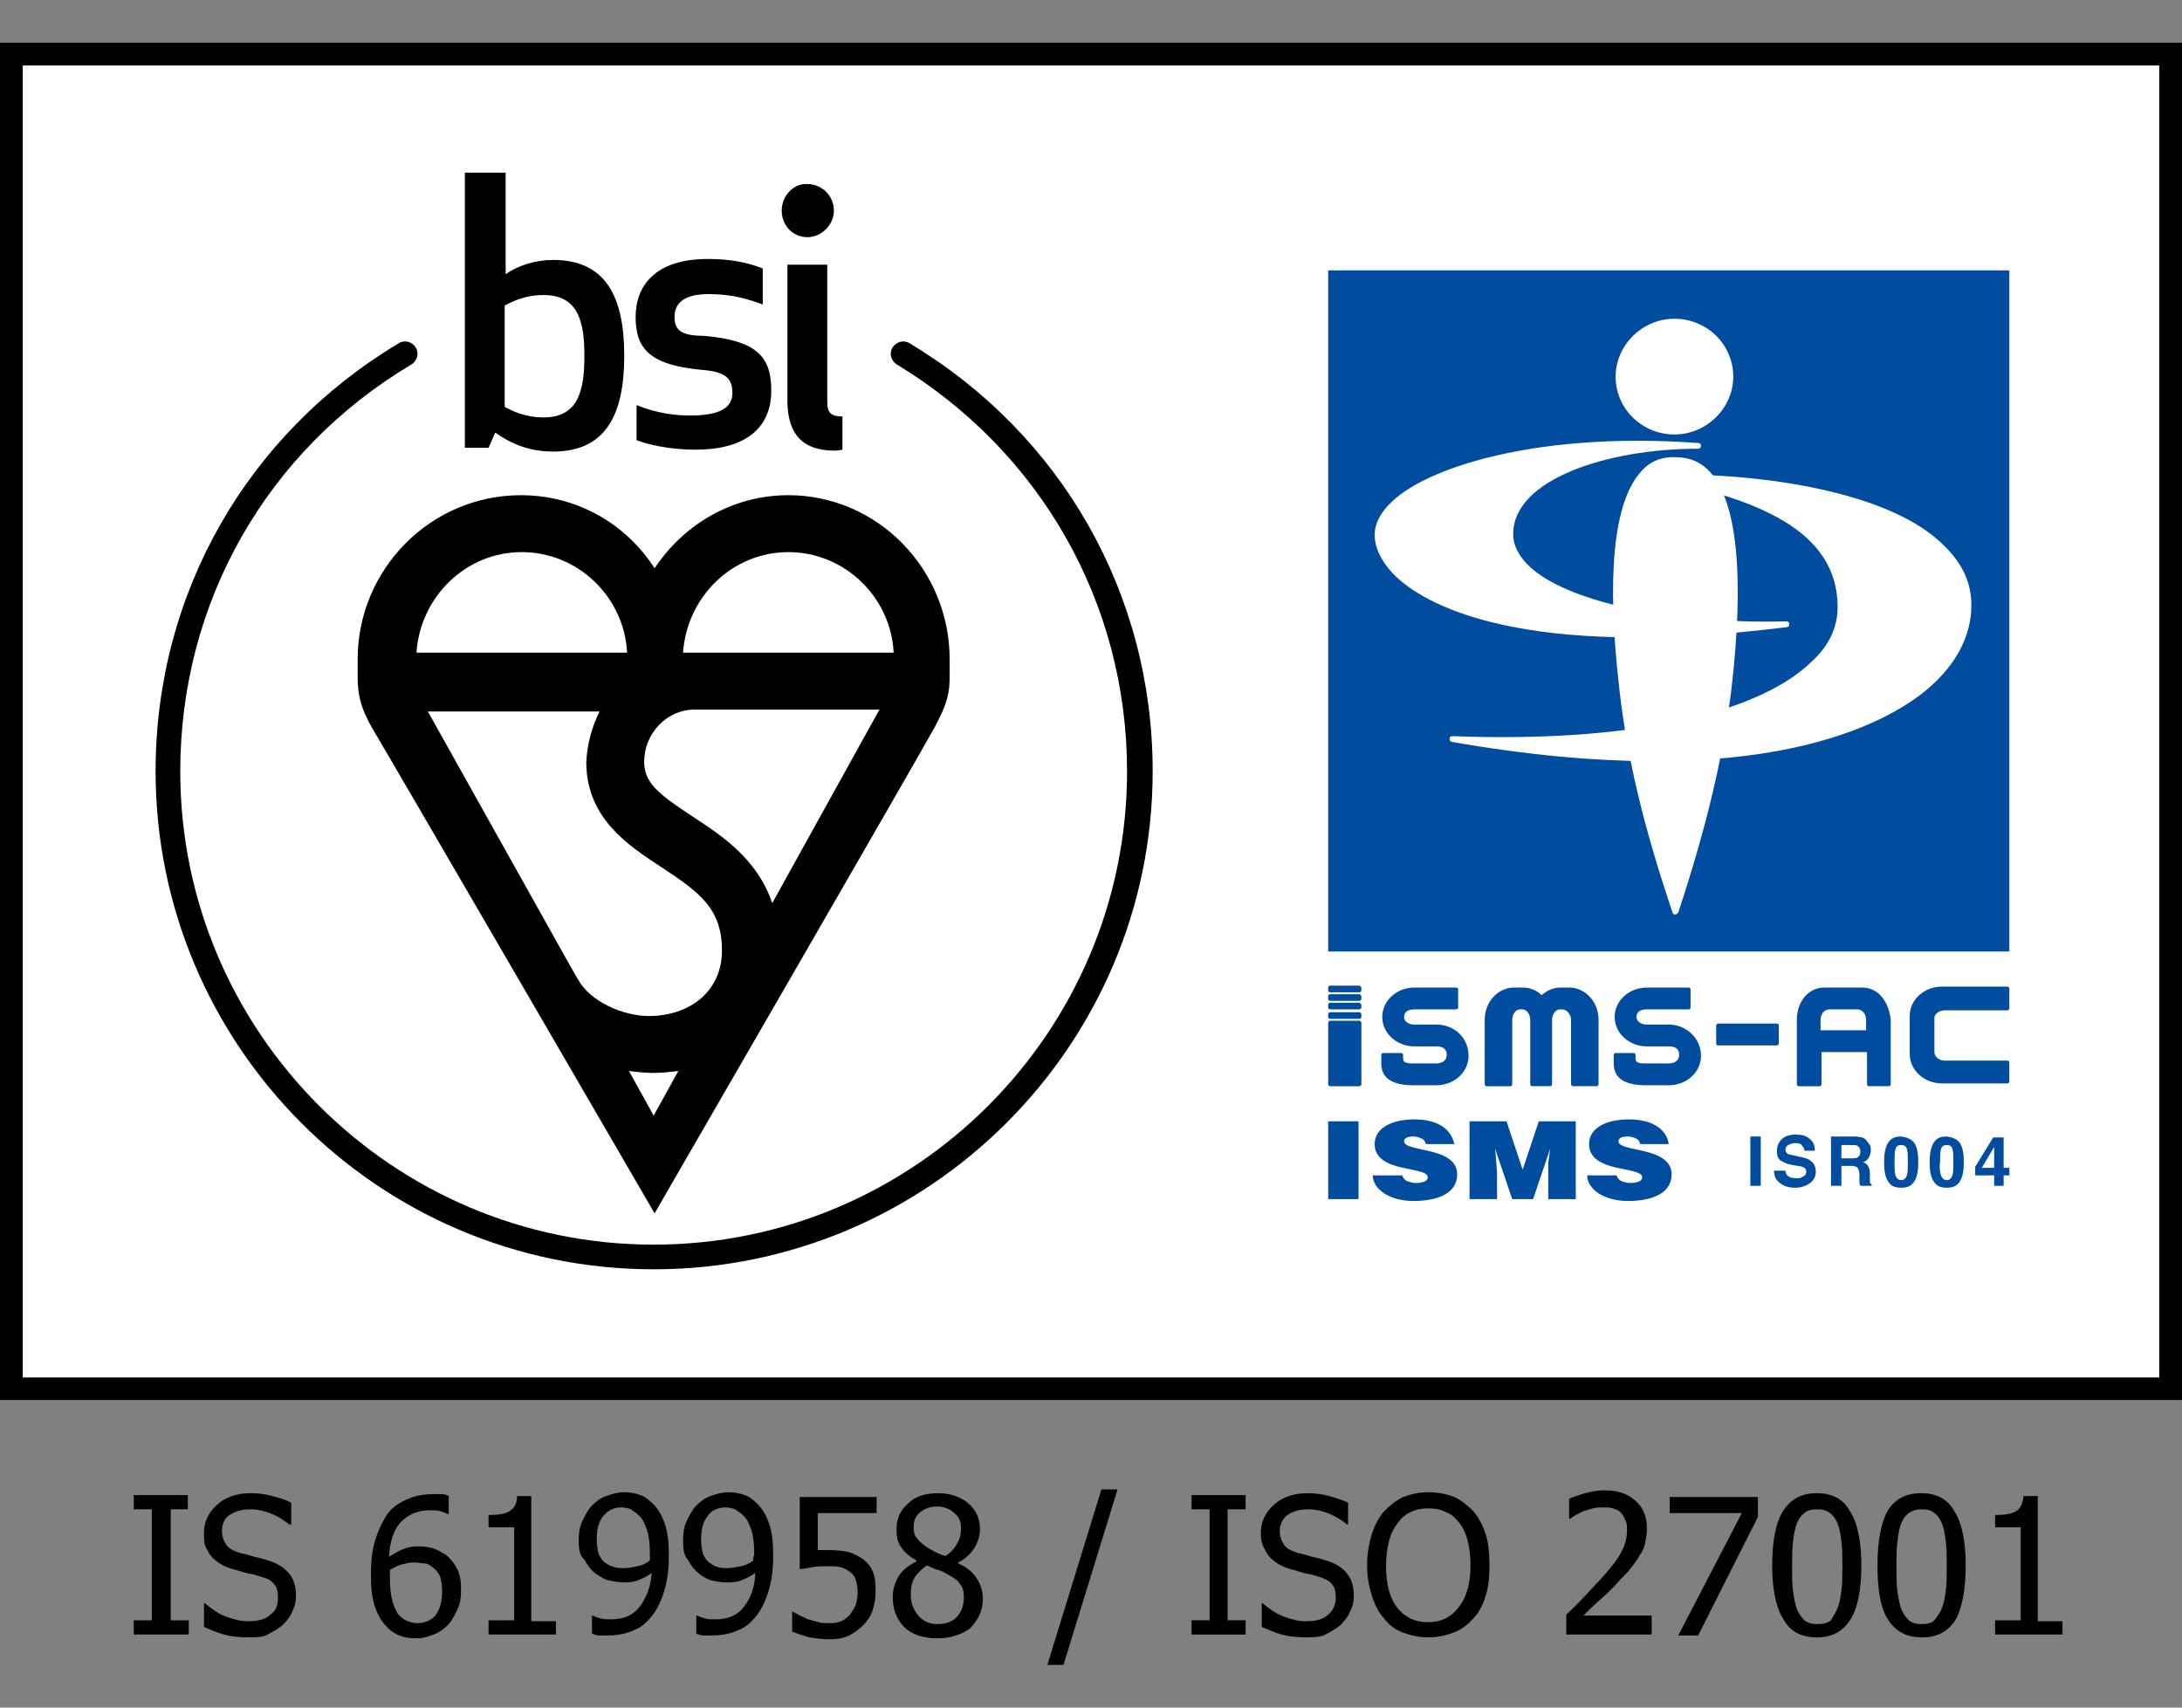 <?xml version="1.0" encoding="utf-8"?>
<!-- Generator: Adobe Illustrator 28.3.0, SVG Export Plug-In . SVG Version: 6.00 Build 0)  -->
<svg version="1.1" id="レイヤー_1" xmlns="http://www.w3.org/2000/svg" xmlns:xlink="http://www.w3.org/1999/xlink" x="0px"
	 y="0px" viewBox="0 0 230 180" style="enable-background:new 0 0 230 180;" xml:space="preserve">
<rect x="0" y="0" width="230" height="180" fill="#808080" stroke="none"/>
<style type="text/css">
	.st0{fill:#FFFFFF;}
	.st1{fill:#004DA0;}
	.st2{fill:none;}
</style>
<rect y="4.5" class="st0" width="230" height="143.1"/>
<g>
	<g>
		<g>
			<path d="M19.8,172.3h-5.7v-1.5H16v-11.7h-1.9v-1.5h5.7v1.5H18v11.7h1.9v1.5H19.8z"/>
			<path d="M26.3,172.6c-1.1,0-2-0.1-2.7-0.3s-1.4-0.5-2.1-0.8V169h0.1c0.7,0.6,1.4,1.1,2.2,1.4c0.8,0.3,1.6,0.5,2.3,0.5
				c1.1,0,1.9-0.2,2.4-0.7c0.6-0.4,0.8-1,0.8-1.8c0-0.6-0.1-1.1-0.4-1.4c-0.3-0.4-0.7-0.6-1.4-0.8c-0.4-0.1-0.9-0.3-1.2-0.3
				c-0.4-0.1-0.8-0.2-1.4-0.4c-0.5-0.1-1-0.3-1.4-0.5s-0.8-0.5-1.1-0.8c-0.3-0.3-0.5-0.7-0.7-1.1c-0.2-0.4-0.2-0.9-0.2-1.5
				c0-1.2,0.5-2.2,1.4-3s2.1-1.2,3.5-1.2c0.8,0,1.6,0.1,2.3,0.3c0.8,0.2,1.4,0.4,2,0.7v2.3h-0.2c-0.5-0.4-1.1-0.8-1.8-1.1
				c-0.7-0.3-1.5-0.5-2.3-0.5c-0.9,0-1.6,0.2-2.2,0.6c-0.6,0.4-0.8,1-0.8,1.7c0,0.6,0.2,1.1,0.5,1.5s0.8,0.6,1.4,0.8
				c0.4,0.1,0.9,0.2,1.5,0.4c0.6,0.1,1.1,0.3,1.5,0.4c1,0.3,1.7,0.8,2.2,1.4c0.5,0.6,0.7,1.4,0.7,2.3c0,0.6-0.1,1.1-0.4,1.7
				c-0.2,0.5-0.6,1-1,1.4c-0.5,0.4-1,0.7-1.6,1C28,172.5,27.2,172.6,26.3,172.6z"/>
			<path d="M48.6,167.6c0,0.8-0.1,1.5-0.4,2.1c-0.3,0.6-0.6,1.2-1,1.6c-0.4,0.4-0.9,0.8-1.5,1c-0.5,0.2-1.1,0.4-1.8,0.4
				s-1.3-0.1-1.8-0.3s-1-0.5-1.4-1c-0.5-0.5-0.9-1.2-1.2-2.1c-0.3-0.9-0.4-2-0.4-3.3s0.1-2.4,0.4-3.5c0.3-1,0.7-1.9,1.2-2.7
				s1.2-1.3,2.1-1.7c0.8-0.4,1.8-0.6,2.9-0.6c0.3,0,0.6,0,0.9,0c0.3,0,0.5,0.1,0.7,0.2v1.9h-0.1c-0.2-0.1-0.4-0.2-0.8-0.3
				c-0.3-0.1-0.7-0.1-1.1-0.1c-1.2,0-2.2,0.4-3,1.2s-1.2,2.1-1.3,3.7c0.5-0.3,1-0.6,1.5-0.8s1-0.3,1.6-0.3s1.1,0.1,1.5,0.2
				c0.4,0.1,0.9,0.4,1.4,0.7c0.5,0.4,0.9,0.9,1.2,1.5C48.5,166,48.6,166.7,48.6,167.6z M46.6,167.7c0-0.6-0.1-1.1-0.2-1.5
				c-0.2-0.4-0.4-0.7-0.8-1c-0.3-0.2-0.5-0.4-0.9-0.4c-0.3,0-0.7-0.1-1-0.1c-0.5,0-0.9,0.1-1.3,0.2c-0.4,0.1-0.8,0.3-1.3,0.6
				c0,0.1,0,0.3,0,0.4c0,0.1,0,0.3,0,0.5c0,1,0.1,1.8,0.3,2.5c0.2,0.6,0.4,1.1,0.7,1.4c0.3,0.3,0.6,0.5,0.9,0.6
				c0.3,0.1,0.6,0.2,1,0.2c0.8,0,1.4-0.3,1.9-0.8C46.4,169.6,46.6,168.8,46.6,167.7z"/>
			<path d="M58.7,172.3h-7.2v-1.5h2.7V161h-2.7v-1.3c1,0,1.7-0.1,2.2-0.4c0.5-0.3,0.8-0.8,0.8-1.6H56v13.2h2.6v1.4H58.7z"/>
			<path d="M61,162.4c0-0.8,0.1-1.5,0.4-2.1c0.3-0.6,0.6-1.2,1-1.6c0.4-0.4,0.9-0.8,1.5-1s1.2-0.4,1.8-0.4c0.7,0,1.3,0.1,1.8,0.3
				c0.6,0.2,1,0.6,1.4,1c0.5,0.5,0.9,1.2,1.2,2.1c0.3,0.9,0.4,2,0.4,3.3c0,1.2-0.1,2.3-0.4,3.4c-0.3,1.1-0.7,2-1.2,2.7
				c-0.6,0.8-1.2,1.4-2,1.7c-0.8,0.4-1.8,0.6-2.9,0.6c-0.3,0-0.5,0-0.8,0s-0.6-0.1-0.8-0.2v-1.9h0.1c0.2,0.1,0.4,0.2,0.8,0.3
				c0.4,0.1,0.7,0.1,1.1,0.1c1.3,0,2.3-0.4,3-1.3c0.7-0.9,1.2-2.1,1.3-3.6c-0.5,0.4-1,0.6-1.5,0.8s-1,0.2-1.5,0.2s-1-0.1-1.5-0.2
				c-0.5-0.1-0.9-0.4-1.4-0.7c-0.5-0.4-0.9-0.9-1.2-1.5C61.1,164,61,163.3,61,162.4z M68.5,163.7c0-1-0.1-1.8-0.3-2.4
				c-0.2-0.6-0.4-1.1-0.8-1.5c-0.3-0.3-0.6-0.5-0.9-0.7c-0.3-0.1-0.6-0.2-1-0.2c-0.8,0-1.4,0.3-1.9,0.9c-0.5,0.6-0.7,1.4-0.7,2.5
				c0,0.6,0.1,1.1,0.2,1.5c0.2,0.4,0.4,0.8,0.8,1c0.3,0.2,0.5,0.3,0.9,0.4c0.3,0.1,0.7,0.1,1,0.1c0.4,0,0.9-0.1,1.4-0.2
				c0.5-0.1,0.9-0.3,1.3-0.6c0-0.1,0-0.2,0-0.4C68.5,164.1,68.5,163.9,68.5,163.7z"/>
			<path d="M72,162.4c0-0.8,0.1-1.5,0.4-2.1s0.6-1.2,1-1.6c0.4-0.4,0.9-0.8,1.5-1s1.2-0.4,1.8-0.4c0.7,0,1.3,0.1,1.8,0.3
				c0.6,0.2,1,0.6,1.4,1c0.5,0.5,0.9,1.2,1.2,2.1c0.3,0.9,0.4,2,0.4,3.3c0,1.2-0.1,2.3-0.4,3.4c-0.3,1.1-0.7,2-1.2,2.7
				c-0.6,0.8-1.2,1.4-2,1.7c-0.8,0.4-1.8,0.6-2.9,0.6c-0.3,0-0.5,0-0.8,0s-0.6-0.1-0.8-0.2v-1.9h0.1c0.2,0.1,0.4,0.2,0.8,0.3
				c0.3,0.1,0.7,0.1,1.1,0.1c1.3,0,2.3-0.4,3-1.3c0.7-0.9,1.2-2.1,1.2-3.6c-0.5,0.4-1,0.6-1.5,0.8s-1,0.2-1.6,0.2
				c-0.5,0-1-0.1-1.5-0.2c-0.4-0.1-0.9-0.4-1.3-0.7c-0.5-0.4-0.9-0.9-1.2-1.5C72.1,164,72,163.3,72,162.4z M79.5,163.7
				c0-1-0.1-1.8-0.3-2.4c-0.2-0.6-0.4-1.1-0.8-1.5c-0.3-0.3-0.6-0.5-0.9-0.7c-0.3-0.1-0.6-0.2-1-0.2c-0.8,0-1.5,0.3-1.9,0.9
				c-0.5,0.6-0.7,1.4-0.7,2.5c0,0.6,0.1,1.1,0.2,1.5c0.2,0.4,0.4,0.8,0.8,1c0.2,0.2,0.5,0.3,0.8,0.4c0.3,0.1,0.7,0.1,1,0.1
				c0.4,0,0.9-0.1,1.4-0.2c0.5-0.1,0.9-0.3,1.3-0.6c0-0.1,0-0.2,0-0.4C79.5,164.1,79.5,163.9,79.5,163.7z"/>
			<path d="M92.3,167.7c0,0.7-0.1,1.3-0.3,2c-0.2,0.6-0.5,1.1-1,1.6c-0.4,0.4-0.9,0.8-1.5,1.1s-1.3,0.4-2.1,0.4
				c-0.7,0-1.4-0.1-2.1-0.2c-0.7-0.2-1.3-0.4-1.8-0.6v-2.1h0.1c0.1,0.1,0.4,0.2,0.7,0.4c0.3,0.1,0.6,0.3,0.9,0.4
				c0.4,0.1,0.7,0.2,1.1,0.3c0.3,0.1,0.7,0.1,1.1,0.1s0.8,0,1.2-0.2c0.4-0.1,0.7-0.4,1-0.7c0.2-0.3,0.4-0.6,0.6-1
				c0.1-0.4,0.2-0.8,0.2-1.4c0-0.5-0.1-0.9-0.2-1.3c-0.1-0.3-0.3-0.6-0.6-0.8c-0.3-0.2-0.6-0.4-1-0.5s-0.9-0.1-1.4-0.1
				s-1.1,0-1.6,0.1s-1,0.2-1.3,0.2v-7.6h8.1v1.7h-6.2v3.9c0.2,0,0.5,0,0.7,0s0.4,0,0.6,0c0.7,0,1.4,0.1,1.9,0.2
				c0.5,0.1,1,0.4,1.5,0.7c0.5,0.4,0.9,0.8,1.1,1.4C92.2,166.1,92.3,166.8,92.3,167.7z"/>
			<path d="M98.8,172.7c-0.7,0-1.4-0.1-2-0.3s-1.1-0.5-1.5-0.9s-0.7-0.9-0.9-1.4c-0.2-0.5-0.3-1.1-0.3-1.7c0-0.8,0.2-1.5,0.6-2.2
				s1.1-1.2,1.9-1.6v-0.1c-0.7-0.4-1.3-0.9-1.6-1.4c-0.4-0.5-0.5-1.1-0.5-1.9c0-1.1,0.4-2,1.2-2.7c0.8-0.8,1.9-1.1,3.2-1.1
				c1.3,0,2.4,0.4,3.2,1.1c0.8,0.7,1.2,1.6,1.2,2.7c0,0.7-0.2,1.3-0.6,2c-0.4,0.6-0.9,1.1-1.7,1.5v0.1c0.9,0.4,1.5,0.9,1.9,1.5
				s0.7,1.3,0.7,2.2c0,1.3-0.5,2.3-1.4,3.2C101.3,172.3,100.2,172.7,98.8,172.7z M101.6,168.4c0-0.6-0.1-1.1-0.4-1.4
				c-0.2-0.4-0.7-0.7-1.4-1.1c-0.2-0.1-0.5-0.3-0.9-0.4c-0.4-0.1-0.8-0.3-1.2-0.5c-0.5,0.4-1,0.8-1.3,1.3s-0.4,1.2-0.4,1.8
				c0,0.9,0.3,1.6,0.8,2.2c0.5,0.6,1.2,0.9,2,0.9s1.5-0.2,2-0.7C101.3,170,101.6,169.3,101.6,168.4z M101.3,161.1
				c0-0.7-0.2-1.2-0.7-1.6c-0.4-0.4-1.1-0.7-1.8-0.7c-0.7,0-1.3,0.2-1.8,0.6c-0.5,0.4-0.7,0.9-0.7,1.6c0,0.5,0.1,0.9,0.4,1.2
				c0.2,0.3,0.6,0.6,1,0.9c0.2,0.1,0.5,0.3,0.9,0.5s0.8,0.4,1.1,0.4c0.6-0.4,1-0.9,1.2-1.3C101.2,162.2,101.3,161.7,101.3,161.1z"/>
			<path d="M117.8,157l-5.7,18.5h-1.7l5.7-18.5H117.8z"/>
			<path d="M131.3,172.3h-5.7v-1.5h1.9v-11.7h-1.9v-1.5h5.7v1.5h-1.9v11.7h1.9V172.3z"/>
			<path d="M137.8,172.6c-1.1,0-2-0.1-2.7-0.3s-1.4-0.5-2.1-0.8V169h0.1c0.7,0.6,1.4,1.1,2.2,1.4c0.8,0.3,1.6,0.5,2.3,0.5
				c1.1,0,1.9-0.2,2.4-0.7c0.5-0.4,0.8-1,0.8-1.8c0-0.6-0.1-1.1-0.4-1.4c-0.3-0.4-0.8-0.6-1.4-0.8c-0.4-0.1-0.9-0.3-1.2-0.3
				c-0.4-0.1-0.8-0.2-1.4-0.4c-0.5-0.1-1-0.3-1.4-0.5s-0.8-0.5-1.1-0.8s-0.5-0.7-0.7-1.1c-0.2-0.4-0.3-0.9-0.3-1.5
				c0-1.2,0.5-2.2,1.4-3s2.1-1.2,3.5-1.2c0.8,0,1.6,0.1,2.3,0.3s1.4,0.4,2,0.7v2.3H142c-0.5-0.4-1.1-0.8-1.8-1.1s-1.5-0.5-2.3-0.5
				c-0.9,0-1.6,0.2-2.2,0.6c-0.5,0.4-0.8,1-0.8,1.7c0,0.6,0.2,1.1,0.5,1.5s0.8,0.6,1.4,0.8c0.4,0.1,0.9,0.2,1.5,0.4
				c0.6,0.1,1.1,0.3,1.5,0.4c1,0.3,1.8,0.8,2.2,1.4c0.5,0.6,0.7,1.4,0.7,2.3c0,0.6-0.1,1.1-0.4,1.7c-0.2,0.5-0.6,1-1,1.4
				c-0.5,0.4-1,0.7-1.6,1C139.4,172.5,138.7,172.6,137.8,172.6z"/>
			<path d="M155.3,159.3c0.6,0.7,1,1.5,1.3,2.4c0.3,1,0.4,2,0.4,3.3c0,1.2-0.1,2.3-0.4,3.2c-0.3,1-0.7,1.8-1.3,2.4
				c-0.6,0.7-1.3,1.2-2.1,1.5s-1.7,0.5-2.6,0.5c-1,0-1.9-0.2-2.7-0.5s-1.5-0.8-2-1.5c-0.6-0.6-1-1.5-1.3-2.4c-0.3-1-0.5-2-0.5-3.2
				s0.2-2.3,0.5-3.3c0.3-0.9,0.7-1.7,1.3-2.4c0.6-0.6,1.2-1.1,2-1.5c0.8-0.3,1.7-0.5,2.7-0.5s1.9,0.2,2.7,0.5
				C154.1,158.2,154.7,158.7,155.3,159.3z M155,165c0-1-0.1-1.8-0.3-2.6s-0.5-1.4-0.9-1.9s-0.8-0.9-1.4-1.1
				c-0.5-0.3-1.2-0.4-1.8-0.4c-0.7,0-1.3,0.1-1.9,0.4c-0.5,0.2-1,0.6-1.4,1.2c-0.4,0.5-0.7,1.1-0.9,1.9c-0.2,0.8-0.3,1.6-0.3,2.6
				c0,1.9,0.4,3.4,1.2,4.4s1.9,1.5,3.2,1.5c1.4,0,2.4-0.5,3.2-1.5C154.6,168.4,155,166.9,155,165z"/>
			<path d="M174.1,172.3h-9v-2.1c0.6-0.6,1.3-1.2,1.8-1.8c0.6-0.6,1.1-1.2,1.7-1.8c1.1-1.2,1.9-2.2,2.3-3c0.4-0.7,0.6-1.5,0.6-2.3
				c0-0.4,0-0.8-0.2-1.1c-0.1-0.3-0.3-0.6-0.5-0.8s-0.5-0.3-0.8-0.4c-0.3-0.1-0.6-0.1-1-0.1s-0.7,0-1.1,0.1c-0.4,0.1-0.7,0.2-1,0.3
				s-0.5,0.3-0.8,0.4c-0.3,0.2-0.5,0.3-0.6,0.4h-0.1V158c0.4-0.2,1-0.4,1.7-0.6c0.7-0.2,1.4-0.3,2.1-0.3c1.4,0,2.4,0.4,3.2,1.1
				c0.8,0.7,1.2,1.7,1.2,2.9c0,0.6-0.1,1.1-0.2,1.6c-0.1,0.5-0.3,0.9-0.6,1.3c-0.2,0.4-0.5,0.8-0.9,1.3c-0.3,0.4-0.7,0.8-1.1,1.2
				c-0.6,0.7-1.3,1.4-2.1,2.1c-0.8,0.7-1.4,1.3-1.8,1.7h7.2L174.1,172.3L174.1,172.3z"/>
			<path d="M185.3,159.9l-6.3,12.5h-2.1l6.7-12.9H176v-1.7h9.3V159.9z"/>
			<path d="M196.2,165c0,2.6-0.4,4.6-1.2,5.8s-1.9,1.8-3.5,1.8s-2.8-0.6-3.5-1.9c-0.8-1.2-1.2-3.2-1.2-5.7c0-2.6,0.4-4.6,1.2-5.8
				s1.9-1.8,3.5-1.8s2.8,0.6,3.5,1.9C195.8,160.5,196.2,162.5,196.2,165z M193.7,169.5c0.2-0.5,0.3-1.1,0.4-1.8
				c0.1-0.7,0.1-1.6,0.1-2.6s0-1.9-0.1-2.6c-0.1-0.8-0.2-1.4-0.4-1.9s-0.5-0.9-0.8-1.1c-0.4-0.3-0.8-0.4-1.4-0.4
				c-0.5,0-1,0.1-1.3,0.4c-0.4,0.3-0.6,0.6-0.8,1.1s-0.3,1.1-0.4,1.9c-0.1,0.8-0.1,1.6-0.1,2.6s0,1.9,0.1,2.6
				c0.1,0.7,0.2,1.3,0.4,1.9c0.2,0.5,0.5,0.9,0.8,1.2c0.4,0.3,0.8,0.4,1.4,0.4c0.6,0,1-0.1,1.4-0.4
				C193.2,170.4,193.5,170,193.7,169.5z"/>
			<path d="M207.2,165c0,2.6-0.4,4.6-1.1,5.8c-0.8,1.2-1.9,1.8-3.5,1.8s-2.8-0.6-3.6-1.9c-0.8-1.2-1.1-3.2-1.1-5.7
				c0-2.6,0.4-4.6,1.1-5.8c0.8-1.2,1.9-1.8,3.5-1.8s2.8,0.6,3.5,1.9C206.8,160.5,207.2,162.5,207.2,165z M204.7,169.5
				c0.2-0.5,0.3-1.1,0.4-1.8c0.1-0.7,0.1-1.6,0.1-2.6s0-1.9-0.1-2.6c-0.1-0.8-0.2-1.4-0.4-1.9s-0.5-0.9-0.8-1.1
				c-0.3-0.3-0.8-0.4-1.3-0.4s-1,0.1-1.4,0.4c-0.4,0.3-0.6,0.6-0.8,1.1s-0.3,1.1-0.4,1.9c-0.1,0.8-0.1,1.6-0.1,2.6s0,1.9,0.1,2.6
				c0.1,0.7,0.2,1.3,0.4,1.9c0.2,0.5,0.5,0.9,0.8,1.2c0.4,0.3,0.8,0.4,1.4,0.4c0.5,0,1-0.1,1.3-0.4
				C204.2,170.4,204.5,170,204.7,169.5z"/>
			<path d="M217.4,172.3h-7.1v-1.5h2.7V161h-2.7v-1.3c1,0,1.7-0.1,2.2-0.4c0.5-0.3,0.7-0.8,0.8-1.6h1.5v13.2h2.6V172.3z"/>
		</g>
	</g>
	<g>
		<path d="M227.6,6.9v138.3H2.4V6.9H227.6z M0,4.5v143.1h230V4.5H0z"/>
		<g>
			<g>
				<g>
					<rect x="140" y="28.5" class="st1" width="71.8" height="71.8"/>
					<g>
						<path class="st0" d="M170.3,39.7c0,3.4,2.8,6.1,6.2,6.1s6.2-2.8,6.2-6.1c0-3.4-2.8-6.1-6.2-6.1
							C173.1,33.6,170.3,36.4,170.3,39.7z"/>
						<path class="st0" d="M172.9,49.8c-2.8,3.2-3.6,10.9-2.2,22.9c0.8,7.1,2.5,14.3,5.6,23.5c0,0.1,0.1,0.2,0.3,0.2
							c0.1,0,0.2-0.1,0.3-0.2c3-9.1,4.7-16.3,5.6-23.5c1.4-12,0.6-19.7-2.2-22.9c-1-1.1-2.2-1.6-3.6-1.6
							C175.1,48.1,173.8,48.7,172.9,49.8z"/>
					</g>
					<g>
						<path class="st0" d="M146.8,52.8c-1.3,1.2-1.9,2.4-1.9,3.6c0,1.5,0.9,3.2,2.6,4.7c3.1,2.7,13.1,8.5,40.9,5
							c0.1,0,0.2-0.1,0.2-0.3c0-0.2-0.1-0.3-0.3-0.3c-12.4,0.3-23.3-2.1-27.2-5.9c-1-1-1.6-2.1-1.6-3.3c0-5.8,10-9,19.5-9
							c0.1,0,0.3-0.1,0.3-0.3s-0.1-0.3-0.3-0.3C162.8,45.5,150.9,49,146.8,52.8z M188.4,66.1L188.4,66.1L188.4,66.1z"/>
						<path class="st0" d="M175.6,50c-0.1,0-0.3,0.1-0.3,0.3c0,0.1,0.1,0.3,0.2,0.3c9.5,2.1,18.2,5.2,18.2,13.4
							c0,2.1-0.9,4.1-2.8,5.8c-5.8,5.6-19.6,8.5-37.8,7.8c-0.2,0-0.3,0.1-0.3,0.3c0,0.1,0.1,0.3,0.2,0.3c32.6,5.7,45.9-2,50.1-5.5
							c3.1-2.6,4.7-5.7,4.7-8.9c0-2.3-0.9-4.3-2.7-6.1C199.5,51.8,185.7,49.9,175.6,50z"/>
					</g>
				</g>
			</g>
			<g>
				<path class="st1" d="M185.6,125h-1.1v-5.2h1.1V125z"/>
				<path class="st1" d="M188.2,123.4c0,0.2,0.1,0.4,0.2,0.5c0.2,0.2,0.5,0.3,0.9,0.3c0.3,0,0.5,0,0.6-0.1c0.3-0.1,0.5-0.3,0.5-0.6
					c0-0.2-0.1-0.3-0.2-0.4c-0.2-0.1-0.4-0.2-0.7-0.2l-0.6-0.1c-0.6-0.1-0.9-0.3-1.1-0.4c-0.4-0.2-0.5-0.6-0.5-1.1s0.2-0.9,0.5-1.2
					c0.3-0.3,0.8-0.5,1.5-0.5c0.6,0,1,0.1,1.4,0.4s0.6,0.7,0.6,1.3h-1.1c0-0.3-0.2-0.5-0.4-0.7c-0.2-0.1-0.4-0.1-0.6-0.1
					c-0.3,0-0.5,0.1-0.7,0.2s-0.3,0.3-0.3,0.5s0.1,0.3,0.2,0.4c0.1,0.1,0.3,0.1,0.7,0.2l0.9,0.2c0.4,0.1,0.7,0.2,0.9,0.4
					c0.3,0.2,0.5,0.6,0.5,1.1s-0.2,0.9-0.6,1.2c-0.4,0.3-0.9,0.5-1.6,0.5c-0.7,0-1.2-0.2-1.6-0.5c-0.4-0.3-0.6-0.7-0.6-1.3
					C187,123.4,188.2,123.4,188.2,123.4z"/>
				<path class="st1" d="M196.3,119.9c0.2,0.1,0.4,0.2,0.5,0.4c0.1,0.1,0.2,0.3,0.3,0.4c0.1,0.2,0.1,0.3,0.1,0.6
					c0,0.2-0.1,0.5-0.2,0.7c-0.1,0.2-0.3,0.4-0.6,0.5c0.2,0.1,0.4,0.2,0.5,0.4c0.1,0.2,0.2,0.4,0.2,0.8v0.4c0,0.2,0,0.4,0,0.5
					s0.1,0.2,0.2,0.3v0.1h-1.2c0-0.1-0.1-0.2-0.1-0.3c0-0.1,0-0.3,0-0.4v-0.5c0-0.3-0.1-0.6-0.2-0.7c-0.1-0.1-0.3-0.2-0.6-0.2h-1.1
					v2.1H193v-5.2h2.5C195.9,119.8,196.1,119.9,196.3,119.9z M194.1,120.7v1.4h1.2c0.2,0,0.4,0,0.5-0.1c0.2-0.1,0.3-0.3,0.3-0.6
					c0-0.3-0.1-0.5-0.3-0.6c-0.1-0.1-0.3-0.1-0.5-0.1C195.3,120.7,194.1,120.7,194.1,120.7z"/>
				<path class="st1" d="M201.8,120.5c0.3,0.5,0.4,1.1,0.4,2s-0.1,1.5-0.4,2c-0.3,0.5-0.7,0.7-1.4,0.7s-1.1-0.2-1.4-0.7
					c-0.3-0.5-0.4-1.1-0.4-2c0-0.8,0.1-1.5,0.4-2c0.3-0.5,0.7-0.7,1.4-0.7C201.1,119.9,201.5,120.1,201.8,120.5z M199.8,123.9
					c0.1,0.3,0.3,0.5,0.6,0.5s0.5-0.2,0.6-0.5s0.1-0.8,0.1-1.4s0-1.1-0.1-1.4s-0.3-0.4-0.6-0.4s-0.5,0.1-0.6,0.4s-0.1,0.8-0.1,1.4
					S199.7,123.6,199.8,123.9z"/>
				<path class="st1" d="M206.6,120.5c0.3,0.5,0.4,1.1,0.4,2s-0.1,1.5-0.4,2c-0.3,0.5-0.7,0.7-1.4,0.7s-1.1-0.2-1.4-0.7
					c-0.3-0.5-0.4-1.1-0.4-2c0-0.8,0.1-1.5,0.4-2c0.3-0.5,0.7-0.7,1.4-0.7C205.9,119.9,206.3,120.1,206.6,120.5z M204.6,123.9
					c0.1,0.3,0.3,0.5,0.6,0.5s0.5-0.2,0.6-0.5s0.1-0.8,0.1-1.4s0-1.1-0.1-1.4s-0.3-0.4-0.6-0.4s-0.5,0.1-0.6,0.4s-0.1,0.8-0.1,1.4
					C204.4,123.1,204.5,123.6,204.6,123.9z"/>
				<path class="st1" d="M211.8,123.9h-0.6v1.1h-1v-1.1h-2V123l1.9-3.1h1.1v3.2h0.6V123.9z M210.2,123.1v-2.2l-1.3,2.2H210.2z"/>
			</g>
			<g>
				<g>
					<path class="st1" d="M140,126.4v-8.2h3.2v8.2H140z"/>
					<path class="st1" d="M150.3,120.6c-0.1-0.3-0.2-0.5-0.5-0.6c-0.2-0.1-0.5-0.2-0.8-0.2c-0.7,0-1,0.2-1,0.5
						c0,1.2,5.6,0.5,5.6,3.5c0,1.9-1.9,2.8-4.6,2.8c-2.6,0-4.3-1.3-4.3-2.7h3.1c0.1,0.3,0.3,0.5,0.5,0.6c0.3,0.1,0.6,0.2,0.9,0.2
						c0.8,0,1.3-0.2,1.3-0.6c0-1.2-5.6-0.4-5.6-3.5c0-1.7,1.8-2.6,4.2-2.6c2.7,0,3.9,1.2,4.2,2.6
						C153.3,120.6,150.3,120.6,150.3,120.6z"/>
					<path class="st1" d="M154.9,126.4v-8.2h3.9l1.7,5.1l1.7-5.1h3.9v8.2h-2.9v-2.5v-1.3l0.2-1.5l0,0l-1.8,5.3h-2.2l-1.8-5.3l0,0
						l0.1,1.2l0.1,1.3v2.8H154.9z"/>
					<path class="st1" d="M172.9,120.6c-0.1-0.3-0.2-0.5-0.5-0.6c-0.2-0.1-0.5-0.2-0.8-0.2c-0.7,0-1,0.2-1,0.5
						c0,1.2,5.6,0.5,5.6,3.5c0,1.9-1.9,2.8-4.6,2.8c-2.6,0-4.3-1.3-4.3-2.7h3.1c0.1,0.3,0.3,0.5,0.5,0.6c0.3,0.1,0.6,0.2,0.9,0.2
						c0.8,0,1.3-0.2,1.3-0.6c0-1.2-5.6-0.4-5.6-3.5c0-1.7,1.8-2.6,4.2-2.6c2.7,0,4,1.2,4.2,2.6C175.9,120.6,172.9,120.6,172.9,120.6
						z"/>
				</g>
			</g>
			<g>
				<path class="st1" d="M151.4,108h-2.3c-0.6,0-1.1-0.3-1.1-0.8l0,0c0-0.6,0.5-0.8,1.1-0.8h4.3l0,0h0.1c0.1,0,0.2-0.1,0.2-0.2v-1.9
					c0-0.1-0.1-0.2-0.2-0.2h-0.1h-0.2h-4.1c-1.9,0-3.4,1.4-3.4,3.1s1.5,3.1,3.4,3.1h2.3c0.6,0,1.1,0.2,1.1,0.9
					c0,0.6-0.5,0.9-1.1,0.9l0,0h-1.9h-0.6c-0.9,0-1-0.2-1-0.6v-0.1v-0.2c0-0.1-0.1-0.2-0.2-0.2h-1.9c-0.1,0-0.2,0.1-0.2,0.2v0.3l0,0
					v0.6c0,1.3,0.8,2.3,3.4,2.3h2.4c1.9,0,3.4-1.4,3.4-3.1C154.8,109.4,153.3,108,151.4,108z"/>
				<path class="st1" d="M175.9,108h-2.3c-0.6,0-1.1-0.3-1.1-0.8l0,0c0-0.6,0.5-0.8,1.1-0.8h4.3l0,0h0.1c0.1,0,0.2-0.1,0.2-0.2v-1.9
					c0-0.1-0.1-0.2-0.2-0.2h-0.1h-0.2h-4.1c-1.9,0-3.4,1.4-3.4,3.1s1.5,3.1,3.4,3.1h2.3c0.6,0,1.1,0.2,1.1,0.9
					c0,0.6-0.5,0.9-1.1,0.9l0,0H174h-0.6c-0.9,0-1-0.2-1-0.6v-0.1v-0.2c0-0.1-0.1-0.2-0.2-0.2h-1.9c-0.1,0-0.2,0.1-0.2,0.2v0.3l0,0
					v0.6c0,1.3,0.8,2.3,3.4,2.3h2.4c1.9,0,3.4-1.4,3.4-3.1C179.3,109.4,177.7,108,175.9,108z"/>
				<path class="st1" d="M205,106.5h6.5l0,0h0.1c0.1,0,0.2-0.1,0.2-0.2v-2.1c0-0.1-0.1-0.2-0.2-0.2h-0.1h-0.2h-6.6
					c-1.9,0-3.4,1.4-3.4,3.1v4c0,1.7,1.5,3.1,3.4,3.1h6.6h0.2h0.1c0.1,0,0.2-0.1,0.2-0.2v-2c0-0.1-0.1-0.2-0.2-0.2h-0.1l0,0H205
					c-0.6,0-1.1-0.4-1.1-0.9v-3.6C203.9,106.9,204.4,106.5,205,106.5z"/>
				<path class="st1" d="M187.3,107.9h-6.2c-0.1,0-0.2,0.1-0.2,0.2v1.9c0,0.1,0.1,0.2,0.2,0.2h6.2c0.1,0,0.2-0.1,0.2-0.2v-2
					C187.5,108,187.4,107.9,187.3,107.9z"/>
				<path class="st1" d="M165.4,104.1h-0.9c-0.8,0-1.4,0.3-2,0.8c-0.5-0.5-1.2-0.8-2-0.8h-0.9c-1.7,0-3.1,1.5-3.1,3.4v6.5v0.3
					c0,0.1,0.1,0.2,0.2,0.2h2.5c0.1,0,0.2-0.1,0.2-0.2V114v-6.5c0-0.6,0.4-1.1,0.8-1.1h0.3c0.4,0,0.8,0.5,0.8,1.1v6.5v0.3
					c0,0.1,0.1,0.2,0.2,0.2h1.9c0.1,0,0.2-0.1,0.2-0.2V114v-6.5c0-0.6,0.4-1.1,0.8-1.1h0.3c0.4,0,0.9,0.5,0.9,1.1v6.5v0.3
					c0,0.1,0.1,0.2,0.2,0.2h2.5c0.1,0,0.2-0.1,0.2-0.2V114v-6.5C168.5,105.6,167.1,104.1,165.4,104.1z"/>
				<path class="st1" d="M196.3,104.1h-4c-1.7,0-2.9,1.5-2.9,3.4v6.5v0.3c0,0.1,0.1,0.2,0.2,0.2h2.2c0.1,0,0.2-0.1,0.2-0.2V114v-3.1
					h4.8v3.1v0.3c0,0.1,0.1,0.2,0.2,0.2h2.1c0.1,0,0.2-0.1,0.2-0.2V114v-6.5C199.1,105.6,198,104.1,196.3,104.1z M196.7,108.6h-4.8
					v-1.1c0-0.6,0.4-1.1,0.9-1.1h3c0.5,0,0.9,0.5,0.9,1.1L196.7,108.6L196.7,108.6z"/>
				<path class="st1" d="M143.3,107.6h-3.1c-0.1,0-0.2,0.1-0.2,0.2v6.5c0,0.1,0.1,0.2,0.2,0.2h3.1c0.1,0,0.2-0.1,0.2-0.2v-6.5
					C143.4,107.6,143.4,107.6,143.3,107.6z"/>
				<path class="st1" d="M143.3,103.9h-3.1c-0.1,0-0.2,0.1-0.2,0.2v0.3c0,0.1,0.1,0.2,0.2,0.2h3.1c0.1,0,0.2-0.1,0.2-0.2v-0.3
					C143.4,104,143.4,103.9,143.3,103.9z"/>
				<path class="st1" d="M143.3,104.8h-3.1c-0.1,0-0.2,0.1-0.2,0.2v0.3c0,0.1,0.1,0.2,0.2,0.2h3.1c0.1,0,0.2-0.1,0.2-0.2V105
					C143.4,104.9,143.4,104.8,143.3,104.8z"/>
				<path class="st1" d="M143.3,105.7h-3.1c-0.1,0-0.2,0.1-0.2,0.2v0.3c0,0.1,0.1,0.2,0.2,0.2h3.1c0.1,0,0.2-0.1,0.2-0.2v-0.3
					C143.4,105.8,143.4,105.7,143.3,105.7z"/>
				<path class="st1" d="M143.3,106.7h-3.1c-0.1,0-0.2,0.1-0.2,0.2v0.3c0,0.1,0.1,0.2,0.2,0.2h3.1c0.1,0,0.2-0.1,0.2-0.2v-0.3
					C143.4,106.7,143.4,106.7,143.3,106.7z"/>
			</g>
			<rect x="140" y="103.9" class="st2" width="71.8" height="10.5"/>
		</g>
		<g>
			<g>
				<path d="M72,68.8c0.4-5.9,5.2-10.6,11.1-10.6s10.8,4.7,11.1,10.6H72z M81.4,95.2c-1.6-4.7-5.3-7.1-8.5-9.2c-3.5-2.3-5-3.5-5-5.7
					c0-3,2.4-5.5,5.3-5.5h19.5L81.4,95.2z M66.3,112.9c0.1,0,1.4,0.2,2.6,0.2s2.4-0.2,2.6-0.2l-2.6,4.7L66.3,112.9z M63.2,75
					c-0.8,1.6-1.3,3.4-1.4,5.3l0,0c0,0.1,0,0.1,0,0.2l0,0c0.1,5.8,4.4,8.6,7.9,10.9c4.1,2.7,6.4,4.4,6.4,8.8c0,4.3-3.4,6.9-7.7,6.9
					c-2.7,0-6.2-1.5-7.5-3.9l-1.2-2.1L45.1,75H63.2z M55,58.2c5.9,0,10.8,4.7,11.1,10.6H43.9C44.3,62.9,49.1,58.2,55,58.2
					 M83.1,52.2c-5.7,0-10.9,2.9-14.1,7.7c-3.1-4.8-8.3-7.7-14.1-7.7c-9.5,0-17.2,7.8-17.2,17.3c0,0,0,0.1,0,1.8
					c0,1.7,0.2,3.1,1.5,5.4C40.6,79,69,127.9,69,127.9s28.1-48.6,29.5-51.2c1.4-2.6,1.6-3.7,1.6-5.4v-1.8
					C100.1,60,92.5,52.2,83.1,52.2"/>
			</g>
			<g>
				<g>
					<path d="M58.3,27.4c-1.9,0-3.7,0.6-5,1.5V18.2H49v29h2.5l0.7-1.6c1.7,1.2,3.6,2,6.1,2c5.5,0,7.5-3.8,7.5-10.1
						S63.8,27.4,58.3,27.4 M57.3,31.1c3.7,0,4.3,2.9,4.3,6.4c0,3.6-0.6,6.5-4.3,6.5c-2,0-3.3-0.7-4.1-1.1V32.2
						C54,31.8,55.3,31.1,57.3,31.1 M71.1,33.4c0-1.7,1.4-2.4,3.6-2.4c2.4,0,4.1,0.5,5.7,1.1v-3.8c-1.5-0.6-3.3-1-5.8-1
						c-5.5,0-7.6,2.8-7.6,6.1s1.4,5.1,7.1,5.6c2.5,0.2,3.1,1,3.1,2.4c0,1.7-1.5,2.4-4.5,2.4c-2.4,0-4.4-0.6-5.6-1.1v3.7
						c1.3,0.5,3.6,1,6.2,1c6,0,8-2.9,8-6.2c0-3.6-1.5-5.3-7.1-5.8C71.8,35.4,71.1,34.8,71.1,33.4 M88,47.5c0.4,0,0.8-0.1,0.8-0.1
						v-3.5c-1.2,0-1.6-0.4-1.6-1.5V27.9H83v14.6C83.1,45.8,84.6,47.5,88,47.5 M82.4,22.2c0,1.6,1.2,2.8,2.7,2.8s2.8-1.3,2.8-2.8
						s-1.2-2.8-2.8-2.8C83.7,19.3,82.4,20.6,82.4,22.2"/>
				</g>
			</g>
			<g>
				<path d="M68.9,133.8c-29,0-52.5-23.6-52.5-52.5c0-18.7,9.6-35.5,25.6-45.1c0.6-0.4,1.4-0.2,1.8,0.4c0.4,0.6,0.2,1.4-0.4,1.8
					C28.1,47.5,19,63.5,19,81.3c0,27.5,22.4,49.9,49.9,49.9s49.9-22.4,49.9-49.9c0-17.7-9.1-33.7-24.3-42.9
					c-0.6-0.4-0.8-1.2-0.4-1.8s1.2-0.8,1.8-0.4c16,9.6,25.6,26.4,25.6,45.1C121.5,110.2,97.9,133.8,68.9,133.8z"/>
			</g>
		</g>
	</g>
</g>
</svg>
